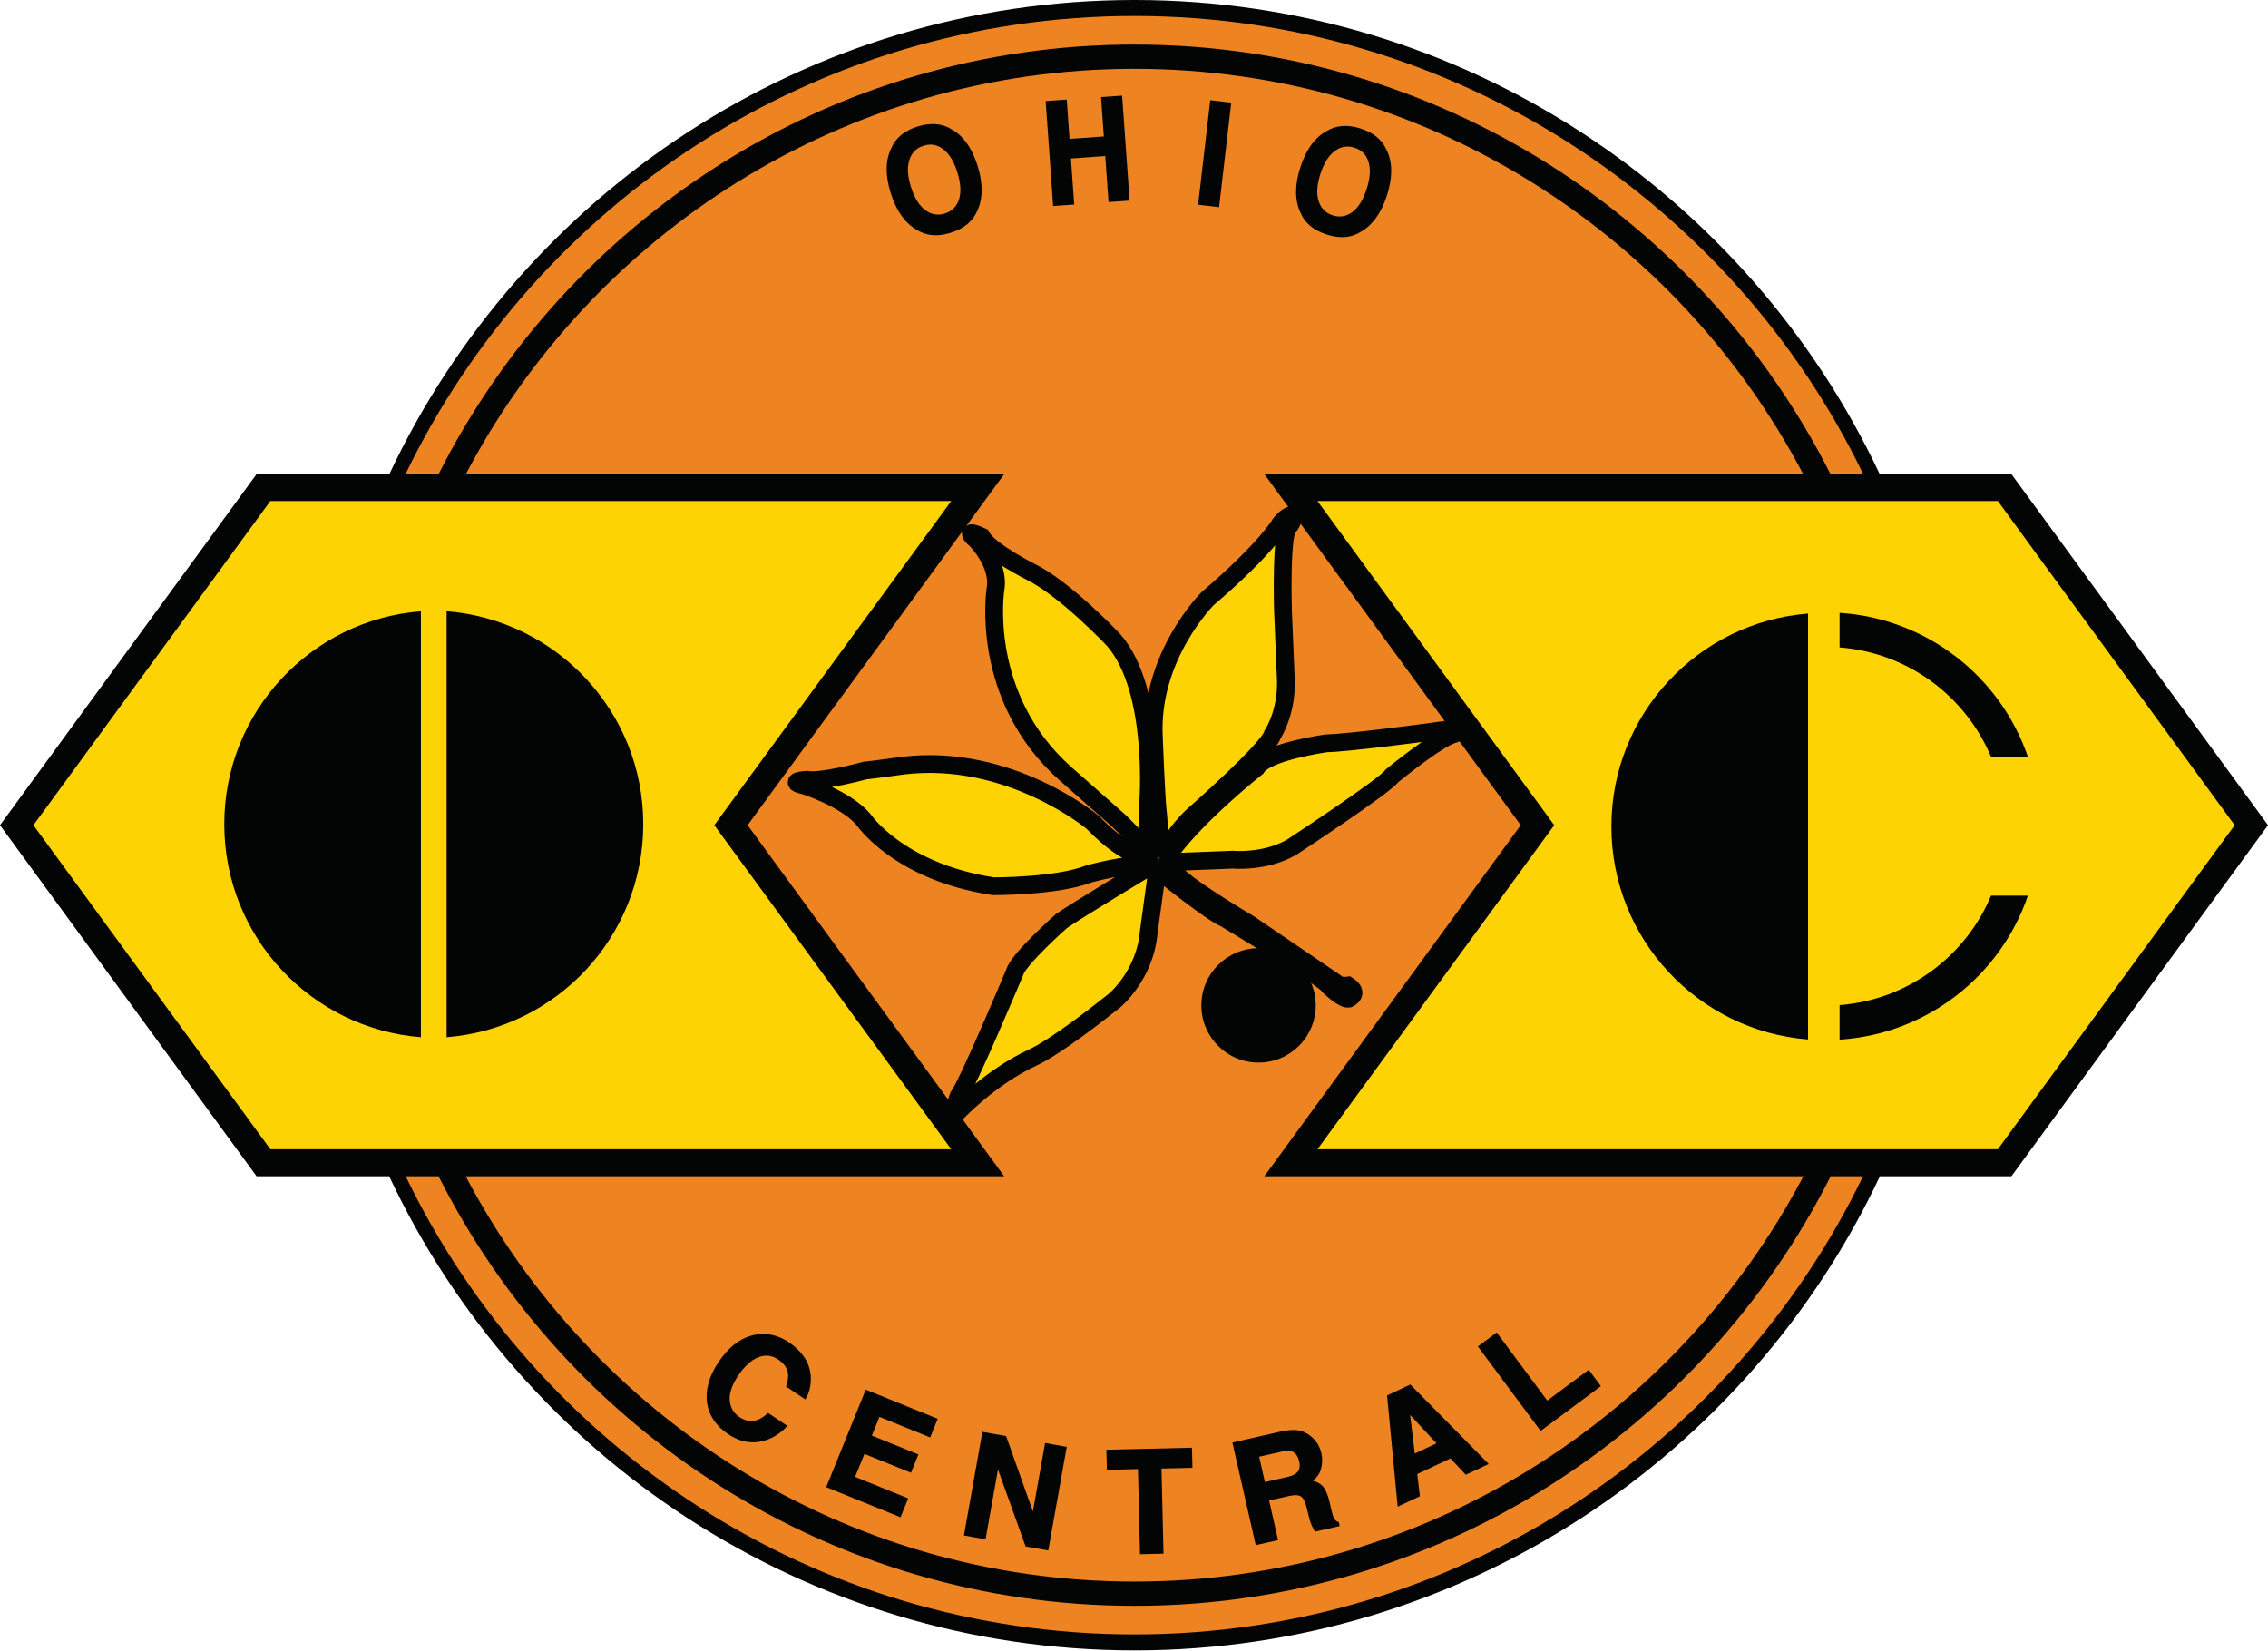 <?xml version="1.0" encoding="UTF-8" standalone="no"?>
<!DOCTYPE svg PUBLIC "-//W3C//DTD SVG 1.1//EN" "http://www.w3.org/Graphics/SVG/1.1/DTD/svg11.dtd">
<svg width="100%" height="100%" viewBox="0 0 526 383" version="1.1" xmlns="http://www.w3.org/2000/svg" xmlns:xlink="http://www.w3.org/1999/xlink" xml:space="preserve" xmlns:serif="http://www.serif.com/" style="fill-rule:evenodd;clip-rule:evenodd;stroke-miterlimit:2;">
    <g transform="matrix(1,0,0,1,-1.725,-2.371)">
        <g transform="matrix(4.167,0,0,4.167,0,0)">
            <path d="M109.329,46.486C109.329,71.796 88.834,92.289 63.552,92.289C38.271,92.289 17.776,71.796 17.776,46.486C17.776,21.204 38.271,0.71 63.552,0.71C88.834,0.71 109.329,21.204 109.329,46.486Z" style="fill:rgb(238,131,33);fill-rule:nonzero;"/>
        </g>
        <g transform="matrix(4.167,0,0,4.167,0,0)">
            <path d="M42.024,46.499L56.303,26.959L26.343,26.959C33.383,13.559 47.423,4.399 63.553,4.399C79.694,4.399 93.734,13.559 100.774,26.959L70.784,26.959L85.053,46.499L70.784,66.04L100.784,66.04C93.744,79.439 79.704,88.599 63.553,88.599C47.414,88.599 33.374,79.439 26.334,66.04L56.303,66.04L42.024,46.499ZM63.553,91.54C45.723,91.54 30.284,81.12 22.994,66.04L24.824,66.04C31.973,80.21 46.654,89.949 63.553,89.949C80.463,89.949 95.144,80.21 102.304,66.04L104.104,66.04C96.824,81.12 81.383,91.54 63.553,91.54ZM63.553,1.459C81.394,1.459 96.834,11.889 104.114,26.959L102.294,26.959C95.133,12.789 80.463,3.049 63.553,3.049C46.654,3.049 31.984,12.789 24.824,26.959L22.984,26.959C30.263,11.889 45.713,1.459 63.553,1.459ZM112.364,26.959L105.034,26.959C97.694,11.38 81.864,0.569 63.553,0.569C45.244,0.569 29.414,11.38 22.084,26.959L14.694,26.959L0.414,46.499L14.694,66.04L22.074,66.04C29.404,81.62 45.244,92.429 63.553,92.429C81.864,92.429 97.704,81.62 105.044,66.04L112.364,66.04L126.645,46.499L112.364,26.959Z" style="fill:rgb(3,4,4);fill-rule:nonzero;"/>
        </g>
        <g transform="matrix(4.167,0,0,4.167,0,0)">
            <path d="M15.461,64.535L53.356,64.535L40.17,46.499L53.358,28.456L15.461,28.456L2.274,46.499L15.461,64.535Z" style="fill:rgb(253,211,3);fill-rule:nonzero;"/>
        </g>
        <g transform="matrix(4.167,0,0,4.167,0,0)">
            <path d="M124.788,46.499L111.609,28.456L73.74,28.456L86.918,46.499L73.741,64.535L111.61,64.535L124.788,46.499Z" style="fill:rgb(253,211,3);fill-rule:nonzero;"/>
        </g>
        <g transform="matrix(4.167,0,0,4.167,0,0)">
            <path d="M42.415,74.917C43.063,74.782 43.686,74.915 44.28,75.315C45.075,75.85 45.479,76.505 45.493,77.278C45.497,77.712 45.405,78.083 45.219,78.391L44.221,77.719C44.311,77.446 44.346,77.219 44.325,77.036C44.288,76.708 44.094,76.428 43.745,76.192C43.389,75.954 43.01,75.913 42.608,76.067C42.206,76.221 41.825,76.565 41.463,77.102C41.104,77.637 40.942,78.112 40.979,78.524C41.016,78.936 41.202,79.256 41.536,79.481C41.877,79.71 42.215,79.772 42.549,79.663C42.731,79.608 42.938,79.479 43.17,79.276L44.161,79.944C43.725,80.407 43.221,80.682 42.651,80.772C42.079,80.862 41.52,80.723 40.971,80.352C40.29,79.895 39.905,79.315 39.811,78.612C39.721,77.909 39.934,77.171 40.454,76.399C41.014,75.565 41.668,75.071 42.415,74.917Z" style="fill:rgb(3,4,4);fill-rule:nonzero;"/>
        </g>
        <g transform="matrix(4.167,0,0,4.167,0,0)">
            <path d="M42.9,74.916C42.744,74.916 42.584,74.932 42.424,74.965C41.695,75.117 41.045,75.608 40.495,76.427C39.986,77.183 39.773,77.916 39.861,78.606C39.952,79.292 40.335,79.866 41,80.31C41.533,80.672 42.081,80.813 42.643,80.722C43.183,80.637 43.668,80.379 44.084,79.952L43.174,79.338C42.949,79.532 42.744,79.657 42.564,79.711C42.22,79.823 41.862,79.758 41.508,79.523C41.163,79.291 40.967,78.956 40.929,78.529C40.891,78.107 41.057,77.618 41.421,77.074C41.787,76.533 42.179,76.177 42.59,76.02C43.005,75.86 43.407,75.905 43.773,76.15C44.133,76.394 44.336,76.69 44.375,77.03C44.396,77.213 44.365,77.431 44.281,77.699L45.203,78.32C45.366,78.029 45.446,77.678 45.443,77.278C45.429,76.526 45.029,75.88 44.252,75.356C43.818,75.064 43.363,74.916 42.9,74.916ZM42.316,80.848C41.851,80.848 41.39,80.696 40.943,80.393C40.254,79.932 39.857,79.335 39.761,78.619C39.67,77.904 39.889,77.148 40.413,76.371C40.977,75.53 41.648,75.024 42.405,74.868C43.059,74.733 43.706,74.867 44.308,75.274C45.113,75.816 45.529,76.49 45.543,77.277C45.546,77.717 45.453,78.101 45.262,78.417L45.235,78.463L45.191,78.432L44.162,77.74L44.173,77.704C44.262,77.433 44.295,77.217 44.275,77.042C44.24,76.728 44.057,76.463 43.716,76.233C43.377,76.005 43.011,75.965 42.626,76.114C42.235,76.263 41.858,76.605 41.504,77.13C41.153,77.654 40.993,78.122 41.029,78.519C41.064,78.916 41.245,79.225 41.564,79.44C41.892,79.66 42.219,79.72 42.534,79.615C42.709,79.562 42.912,79.436 43.137,79.238L43.167,79.213L43.199,79.235L44.238,79.935L44.197,79.978C43.756,80.446 43.239,80.73 42.659,80.822C42.544,80.839 42.429,80.848 42.316,80.848Z" style="fill:rgb(3,4,4);fill-rule:nonzero;"/>
        </g>
        <g transform="matrix(4.167,0,0,4.167,0,0)">
            <path d="M52.157,80.512L49.333,79.368L48.874,80.501L51.465,81.551L51.09,82.477L48.499,81.428L47.942,82.799L50.897,83.997L50.508,84.956L46.463,83.317L48.626,77.981L52.54,79.567L52.157,80.512Z" style="fill:rgb(3,4,4);fill-rule:nonzero;"/>
        </g>
        <g transform="matrix(4.167,0,0,4.167,0,0)">
            <path d="M46.529,83.29L50.481,84.89L50.832,84.024L47.877,82.827L47.896,82.781L48.471,81.363L48.517,81.382L51.063,82.412L51.4,81.579L48.808,80.528L48.828,80.482L49.305,79.302L49.351,79.322L52.129,80.447L52.474,79.594L48.653,78.047L46.529,83.29ZM50.536,85.021L50.49,85.002L46.398,83.344L46.418,83.298L48.598,77.916L48.644,77.935L52.605,79.54L52.585,79.586L52.184,80.578L52.138,80.558L49.36,79.433L48.939,80.473L51.531,81.524L51.511,81.57L51.118,82.543L51.072,82.523L48.526,81.494L48.007,82.772L50.962,83.969L50.943,84.015L50.536,85.021Z" style="fill:rgb(3,4,4);fill-rule:nonzero;"/>
        </g>
        <g transform="matrix(4.167,0,0,4.167,0,0)">
            <path d="M55.131,80.325L56.374,80.546L57.918,84.897L58.622,80.946L59.727,81.143L58.717,86.811L57.534,86.6L55.942,82.167L55.227,86.19L54.122,85.993L55.131,80.325Z" style="fill:rgb(3,4,4);fill-rule:nonzero;"/>
        </g>
        <g transform="matrix(4.167,0,0,4.167,0,0)">
            <path d="M57.571,86.556L58.677,86.754L59.669,81.183L58.662,81.004L57.934,85.092L57.872,84.914L56.336,80.589L55.171,80.382L54.179,85.953L55.187,86.132L55.925,81.973L57.571,86.556ZM58.757,86.869L57.497,86.644L57.487,86.617L55.959,82.36L55.267,86.248L54.064,86.033L54.073,85.984L55.091,80.267L56.411,80.502L56.42,80.529L57.902,84.702L58.582,80.888L59.785,81.103L59.776,81.152L58.757,86.869Z" style="fill:rgb(3,4,4);fill-rule:nonzero;"/>
        </g>
        <g transform="matrix(4.167,0,0,4.167,0,0)">
            <path d="M66.706,81.2L66.731,82.219L65.008,82.26L65.122,86.997L63.911,87.026L63.797,82.288L62.067,82.331L62.043,81.311L66.706,81.2Z" style="fill:rgb(3,4,4);fill-rule:nonzero;"/>
        </g>
        <g transform="matrix(4.167,0,0,4.167,0,0)">
            <path d="M63.846,82.237L63.847,82.287L63.96,86.975L65.071,86.948L64.958,82.212L65.007,82.211L66.68,82.171L66.657,81.251L62.094,81.36L62.116,82.28L63.846,82.237ZM63.862,87.077L63.861,87.027L63.749,82.338L62.018,82.381L61.993,81.262L62.043,81.261L66.754,81.149L66.782,82.268L66.732,82.269L65.059,82.309L65.172,87.046L63.862,87.077Z" style="fill:rgb(3,4,4);fill-rule:nonzero;"/>
        </g>
        <g transform="matrix(4.167,0,0,4.167,0,0)">
            <path d="M70.434,81.614L70.776,83.122L72.04,82.835C72.29,82.778 72.471,82.704 72.583,82.614C72.78,82.458 72.842,82.221 72.772,81.907C72.694,81.567 72.536,81.362 72.293,81.296C72.159,81.256 71.969,81.264 71.729,81.319L70.434,81.614ZM72.668,80.231C72.897,80.274 73.102,80.364 73.284,80.505C73.434,80.62 73.565,80.755 73.672,80.913C73.782,81.069 73.862,81.258 73.913,81.479C73.973,81.745 73.965,82.022 73.889,82.311C73.813,82.6 73.633,82.833 73.346,83.01C73.629,83.055 73.846,83.161 73.999,83.329C74.149,83.495 74.27,83.776 74.36,84.169L74.446,84.547C74.504,84.803 74.555,84.975 74.596,85.061C74.659,85.2 74.756,85.29 74.885,85.331L74.917,85.473L73.622,85.766C73.557,85.651 73.51,85.557 73.477,85.485C73.411,85.335 73.358,85.176 73.319,85.012L73.192,84.491C73.106,84.135 72.989,83.911 72.842,83.817C72.698,83.725 72.461,83.715 72.133,83.792L70.989,84.051L71.489,86.253L70.342,86.514L69.065,80.899L71.751,80.288C72.135,80.21 72.442,80.19 72.668,80.231Z" style="fill:rgb(3,4,4);fill-rule:nonzero;"/>
        </g>
        <g transform="matrix(4.167,0,0,4.167,0,0)">
            <path d="M70.494,81.652L70.814,83.062L72.029,82.786C72.27,82.731 72.446,82.66 72.551,82.575C72.734,82.43 72.79,82.215 72.723,81.918C72.649,81.592 72.503,81.405 72.28,81.343C72.152,81.307 71.968,81.315 71.74,81.368L70.494,81.652ZM70.738,83.181L70.727,83.132L70.375,81.576L70.423,81.565L71.718,81.27C71.965,81.214 72.164,81.207 72.307,81.248C72.565,81.318 72.738,81.537 72.821,81.896C72.896,82.23 72.826,82.485 72.614,82.653C72.497,82.748 72.307,82.826 72.05,82.883L70.738,83.181ZM69.125,80.937L70.38,86.455L71.429,86.214L70.929,84.013L70.978,84.003L72.123,83.743C72.459,83.665 72.711,83.675 72.869,83.775C73.029,83.878 73.151,84.108 73.241,84.479L73.368,85.001C73.406,85.163 73.459,85.319 73.523,85.464C73.557,85.539 73.598,85.621 73.647,85.71L74.857,85.435L74.842,85.369C74.712,85.319 74.614,85.223 74.55,85.082C74.507,84.992 74.456,84.815 74.397,84.558L74.311,84.179C74.223,83.797 74.106,83.522 73.961,83.362C73.816,83.202 73.613,83.103 73.338,83.06L73.206,83.039L73.32,82.967C73.597,82.797 73.767,82.578 73.84,82.298C73.915,82.018 73.922,81.747 73.864,81.49C73.815,81.276 73.737,81.091 73.631,80.941C73.531,80.793 73.403,80.659 73.253,80.545C73.081,80.411 72.881,80.322 72.66,80.28C72.441,80.242 72.139,80.259 71.76,80.337L69.125,80.937ZM70.304,86.574L70.293,86.525L69.005,80.861L69.054,80.85L71.74,80.239C72.134,80.159 72.449,80.14 72.677,80.182C72.916,80.226 73.129,80.322 73.314,80.465C73.472,80.587 73.607,80.727 73.713,80.884C73.826,81.045 73.909,81.241 73.961,81.468C74.023,81.74 74.015,82.028 73.938,82.324C73.868,82.588 73.712,82.81 73.474,82.985C73.71,83.041 73.899,83.144 74.036,83.296C74.192,83.467 74.317,83.757 74.409,84.158L74.495,84.537C74.566,84.847 74.614,84.982 74.641,85.04C74.698,85.165 74.785,85.247 74.901,85.283L74.928,85.292L74.976,85.511L74.927,85.522L73.596,85.823L73.578,85.791C73.52,85.688 73.471,85.591 73.431,85.505C73.365,85.353 73.31,85.192 73.27,85.024L73.143,84.503C73.061,84.163 72.951,83.946 72.815,83.859C72.682,83.775 72.452,83.767 72.145,83.84L71.048,84.089L71.548,86.291L71.5,86.301L70.304,86.574Z" style="fill:rgb(3,4,4);fill-rule:nonzero;"/>
        </g>
        <g transform="matrix(4.167,0,0,4.167,0,0)">
            <path d="M79.116,81.546L80.45,80.921L78.829,79.178L79.116,81.546ZM77.667,78.27L78.899,77.692L83.186,82.04L82.006,82.594L81.159,81.684L79.241,82.585L79.389,83.821L78.249,84.356L77.667,78.27Z" style="fill:rgb(3,4,4);fill-rule:nonzero;"/>
        </g>
        <g transform="matrix(4.167,0,0,4.167,0,0)">
            <path d="M78.897,79.325L79.157,81.471L80.367,80.904L78.897,79.325ZM79.075,81.62L79.066,81.551L78.76,79.032L80.533,80.937L80.471,80.965L79.075,81.62ZM77.719,78.3L78.292,84.281L79.335,83.791L79.187,82.554L79.219,82.54L81.17,81.624L82.018,82.534L83.101,82.024L78.888,77.753L77.719,78.3ZM78.206,84.431L78.199,84.361L77.614,78.24L78.91,77.631L78.934,77.657L83.271,82.055L83.208,82.085L81.995,82.655L81.147,81.745L79.294,82.615L79.443,83.851L79.411,83.866L78.206,84.431Z" style="fill:rgb(3,4,4);fill-rule:nonzero;"/>
        </g>
        <g transform="matrix(4.167,0,0,4.167,0,0)">
            <path d="M82.739,75.524L83.704,74.805L86.52,78.596L88.829,76.881L89.446,77.712L86.172,80.145L82.739,75.524Z" style="fill:rgb(3,4,4);fill-rule:nonzero;"/>
        </g>
        <g transform="matrix(4.167,0,0,4.167,0,0)">
            <path d="M82.809,75.535L86.183,80.075L89.376,77.701L88.818,76.952L86.509,78.667L86.48,78.627L83.693,74.876L82.809,75.535ZM86.162,80.215L86.132,80.175L82.668,75.513L82.709,75.484L83.714,74.735L83.744,74.775L86.531,78.526L88.839,76.811L88.869,76.851L89.516,77.722L89.476,77.752L86.162,80.215Z" style="fill:rgb(3,4,4);fill-rule:nonzero;"/>
        </g>
        <g transform="matrix(4.167,0,0,4.167,0,0)">
            <path d="M53.835,11.691C53.969,11.28 53.94,10.765 53.746,10.147C53.553,9.53 53.284,9.091 52.938,8.831C52.591,8.569 52.213,8.503 51.805,8.631C51.395,8.758 51.122,9.029 50.982,9.441C50.844,9.853 50.872,10.368 51.066,10.987C51.259,11.606 51.532,12.045 51.88,12.303C52.229,12.563 52.608,12.628 53.018,12.5C53.426,12.372 53.699,12.102 53.835,11.691ZM54.742,12.324C54.502,12.868 54.03,13.251 53.323,13.472C52.616,13.695 52.008,13.65 51.501,13.339C50.835,12.972 50.349,12.296 50.04,11.309C49.724,10.303 49.737,9.469 50.081,8.807C50.32,8.262 50.793,7.88 51.5,7.658C52.207,7.437 52.813,7.481 53.321,7.791C53.978,8.139 54.464,8.816 54.78,9.823C55.088,10.81 55.076,11.643 54.742,12.324Z" style="fill:rgb(3,4,4);fill-rule:nonzero;"/>
        </g>
        <g transform="matrix(4.167,0,0,4.167,0,0)">
            <path d="M52.198,8.617C52.076,8.617 51.949,8.638 51.82,8.678C51.423,8.802 51.165,9.057 51.03,9.457C50.895,9.858 50.924,10.367 51.114,10.972C51.302,11.577 51.571,12.011 51.911,12.263C52.244,12.511 52.608,12.577 53.003,12.452C53.393,12.33 53.658,12.068 53.787,11.675C53.918,11.276 53.888,10.767 53.698,10.162C53.51,9.559 53.244,9.124 52.908,8.871C52.685,8.703 52.447,8.617 52.198,8.617ZM52.621,12.613C52.35,12.613 52.091,12.523 51.85,12.343C51.494,12.078 51.213,11.627 51.018,11.002C50.822,10.377 50.793,9.846 50.934,9.425C51.08,8.998 51.367,8.715 51.791,8.583C52.213,8.45 52.611,8.522 52.968,8.791C53.321,9.057 53.599,9.508 53.793,10.132C53.99,10.757 54.02,11.287 53.882,11.707C53.742,12.132 53.456,12.415 53.033,12.547C52.893,12.591 52.753,12.613 52.621,12.613ZM52.331,7.57C52.078,7.57 51.803,7.615 51.514,7.706C50.826,7.922 50.358,8.299 50.127,8.827C49.79,9.476 49.777,10.305 50.087,11.294C50.391,12.264 50.876,12.937 51.525,13.296C52.022,13.599 52.618,13.641 53.308,13.424C53.996,13.209 54.462,12.832 54.696,12.304C55.023,11.636 55.035,10.807 54.732,9.838C54.422,8.849 53.94,8.175 53.297,7.835C53.008,7.658 52.684,7.57 52.331,7.57ZM52.491,13.661C52.12,13.661 51.778,13.567 51.474,13.382C50.803,13.012 50.304,12.319 49.992,11.324C49.673,10.309 49.688,9.454 50.037,8.784C50.279,8.232 50.766,7.836 51.485,7.61C52.205,7.385 52.831,7.433 53.347,7.748C54.01,8.1 54.509,8.794 54.828,9.808C55.138,10.803 55.125,11.657 54.787,12.346C54.543,12.9 54.054,13.296 53.337,13.52C53.04,13.614 52.754,13.661 52.491,13.661Z" style="fill:rgb(3,4,4);fill-rule:nonzero;"/>
        </g>
        <g transform="matrix(4.167,0,0,4.167,0,0)">
            <path d="M59.075,11.983L58.666,6.24L59.739,6.164L59.894,8.353L61.904,8.211L61.749,6.02L62.821,5.944L63.23,11.687L62.157,11.764L61.974,9.2L59.965,9.343L60.147,11.907L59.075,11.983Z" style="fill:rgb(3,4,4);fill-rule:nonzero;"/>
        </g>
        <g transform="matrix(4.167,0,0,4.167,0,0)">
            <path d="M58.719,6.286L59.121,11.93L60.093,11.86L59.912,9.297L62.02,9.147L62.024,9.196L62.203,11.711L63.176,11.641L62.775,5.997L61.802,6.067L61.958,8.257L59.848,8.406L59.844,8.357L59.693,6.217L58.719,6.286ZM59.029,12.036L59.025,11.986L58.612,6.194L59.785,6.111L59.789,6.16L59.94,8.3L61.85,8.164L61.695,5.974L62.867,5.891L62.871,5.941L63.284,11.734L62.111,11.817L62.107,11.768L61.928,9.253L60.019,9.39L60.201,11.953L59.029,12.036Z" style="fill:rgb(3,4,4);fill-rule:nonzero;"/>
        </g>
        <g transform="matrix(4.167,0,0,4.167,0,0)">
            <path d="M68.221,12.045L67.153,11.921L67.817,6.201L68.885,6.325L68.221,12.045Z" style="fill:rgb(3,4,4);fill-rule:nonzero;"/>
        </g>
        <g transform="matrix(4.167,0,0,4.167,0,0)">
            <path d="M67.209,11.877L68.177,11.989L68.83,6.369L67.861,6.257L67.209,11.877ZM68.265,12.1L67.097,11.964L67.103,11.915L67.773,6.145L68.941,6.281L68.935,6.331L68.265,12.1Z" style="fill:rgb(3,4,4);fill-rule:nonzero;"/>
        </g>
        <g transform="matrix(4.167,0,0,4.167,0,0)">
            <path d="M75.71,12.412C76.057,12.155 76.329,11.717 76.528,11.1C76.725,10.485 76.759,9.971 76.627,9.558C76.495,9.145 76.225,8.873 75.817,8.742C75.409,8.61 75.029,8.673 74.678,8.929C74.328,9.186 74.052,9.623 73.853,10.24C73.656,10.857 73.625,11.373 73.759,11.785C73.894,12.198 74.167,12.47 74.576,12.602C74.983,12.733 75.361,12.67 75.71,12.412ZM76.085,13.453C75.576,13.759 74.968,13.798 74.263,13.572C73.558,13.346 73.087,12.96 72.853,12.413C72.521,11.728 72.514,10.894 72.831,9.91C73.153,8.907 73.645,8.233 74.306,7.89C74.816,7.585 75.423,7.545 76.129,7.771C76.835,7.998 77.304,8.384 77.54,8.931C77.876,9.593 77.882,10.427 77.559,11.432C77.243,12.417 76.752,13.089 76.085,13.453Z" style="fill:rgb(3,4,4);fill-rule:nonzero;"/>
        </g>
        <g transform="matrix(4.167,0,0,4.167,0,0)">
            <path d="M75.412,8.725C75.167,8.725 74.929,8.807 74.708,8.97C74.367,9.219 74.095,9.652 73.901,10.255C73.708,10.859 73.676,11.369 73.807,11.769C73.936,12.164 74.2,12.428 74.591,12.555C74.98,12.68 75.345,12.619 75.68,12.372C76.015,12.124 76.285,11.691 76.48,11.085C76.674,10.481 76.708,9.972 76.579,9.573C76.451,9.173 76.197,8.916 75.801,8.79C75.668,8.747 75.538,8.725 75.412,8.725ZM74.977,12.718C74.842,12.718 74.702,12.695 74.56,12.65C74.136,12.513 73.851,12.228 73.711,11.8C73.574,11.38 73.606,10.85 73.805,10.225C74.006,9.601 74.291,9.152 74.649,8.889C75.01,8.624 75.412,8.557 75.833,8.694C76.254,8.83 76.538,9.115 76.674,9.543C76.809,9.962 76.776,10.491 76.576,11.115C76.374,11.742 76.092,12.192 75.739,12.452C75.501,12.629 75.244,12.718 74.977,12.718ZM75.282,7.677C74.935,7.677 74.616,7.763 74.332,7.933C73.683,8.27 73.195,8.939 72.878,9.925C72.567,10.893 72.574,11.722 72.898,12.391C73.127,12.923 73.59,13.304 74.279,13.524C74.966,13.746 75.565,13.708 76.059,13.41C76.712,13.054 77.201,12.383 77.511,11.417C77.829,10.43 77.824,9.601 77.495,8.954C77.265,8.421 76.801,8.04 76.114,7.819C75.82,7.724 75.541,7.677 75.282,7.677ZM75.111,13.767C74.842,13.767 74.552,13.717 74.248,13.619C73.531,13.39 73.046,12.991 72.807,12.432C72.472,11.742 72.463,10.887 72.783,9.895C73.108,8.882 73.613,8.194 74.283,7.846C74.798,7.537 75.429,7.495 76.145,7.723C76.861,7.954 77.345,8.353 77.585,8.912C77.925,9.58 77.932,10.435 77.607,11.447C77.288,12.44 76.784,13.129 76.108,13.497C75.812,13.675 75.475,13.767 75.111,13.767Z" style="fill:rgb(3,4,4);fill-rule:nonzero;"/>
        </g>
        <g transform="matrix(4.167,0,0,4.167,0,0)">
            <path d="M12.896,46.444C12.896,52.696 17.716,57.815 23.84,58.301L23.84,34.591C17.716,35.076 12.896,40.196 12.896,46.444Z" style="fill:rgb(3,4,4);fill-rule:nonzero;"/>
        </g>
        <g transform="matrix(4.167,0,0,4.167,0,0)">
            <path d="M36.216,46.444C36.216,40.196 31.396,35.076 25.271,34.591L25.271,58.301C31.396,57.815 36.216,52.696 36.216,46.444Z" style="fill:rgb(3,4,4);fill-rule:nonzero;"/>
        </g>
        <g transform="matrix(4.167,0,0,4.167,0,0)">
            <path d="M90.099,46.574C90.099,52.823 94.918,57.943 101.044,58.428L101.044,34.72C94.918,35.205 90.099,40.325 90.099,46.574Z" style="fill:rgb(3,4,4);fill-rule:nonzero;"/>
        </g>
        <g transform="matrix(4.167,0,0,4.167,0,0)">
            <path d="M111.23,42.698L113.281,42.698C111.762,38.251 107.682,34.993 102.799,34.68L102.799,36.605C106.608,36.897 109.818,39.326 111.23,42.698Z" style="fill:rgb(3,4,4);fill-rule:nonzero;"/>
        </g>
        <g transform="matrix(4.167,0,0,4.167,0,0)">
            <path d="M111.23,50.42L113.281,50.42C111.762,54.866 107.682,58.124 102.799,58.437L102.799,56.512C106.608,56.219 109.818,53.791 111.23,50.42Z" style="fill:rgb(3,4,4);fill-rule:nonzero;"/>
        </g>
        <g transform="matrix(4.167,0,0,4.167,0,0)">
            <path d="M64.282,48.222C64.282,48.222 63.33,48.499 61.219,46.331C61.219,46.331 56.618,42.486 50.71,43.179C50.71,43.179 49.026,43.414 48.556,43.46C48.556,43.46 46.107,44.128 45.302,43.972C45.302,43.972 44.132,44.053 45.202,44.296C45.202,44.296 47.447,45.006 48.456,46.162C48.456,46.162 50.399,49.087 55.701,49.897C55.701,49.897 59.232,49.914 61.028,49.21C61.028,49.21 63.008,48.661 64.091,48.723C64.091,48.723 64.43,48.889 64.154,48.945C64.154,48.945 60.428,51.191 59.493,51.832C59.493,51.832 57.099,53.955 56.896,54.673C56.896,54.673 54.319,60.82 53.763,61.593L53.526,62.24C53.526,62.24 53.076,63.166 53.704,62.468C53.704,62.468 55.541,60.525 57.863,59.447C59.214,58.821 61.661,56.88 62.438,56.265C62.438,56.265 64.149,54.863 64.351,52.43L64.799,49.168C64.799,49.168 64.724,48.576 65.108,49.183C65.108,49.183 67.836,51.385 68.591,51.685C68.591,51.685 74.299,55.105 74.393,55.475C74.393,55.475 75.16,56.212 75.472,56.158C75.472,56.158 76.113,55.865 75.442,55.425C75.442,55.425 74.934,55.505 74.718,55.238L69.927,51.979C69.927,51.979 66.756,50.117 65.918,49.264L65.404,48.835C65.404,48.835 65.075,48.524 65.615,48.553L69.041,48.418C69.041,48.418 70.815,48.589 72.306,47.723C72.306,47.723 77.498,44.319 77.884,43.755C77.884,43.755 80.469,41.632 81.336,41.427C81.336,41.427 82.171,41.144 81.475,41.105L79.988,41.313C79.988,41.313 75.367,41.931 74.241,41.941C74.241,41.941 70.871,42.409 70.349,43.297C70.349,43.297 67.195,45.788 65.577,47.965C65.577,47.965 65.334,48.133 65.391,47.808C65.391,47.808 65.84,46.882 66.794,45.986C66.794,45.986 70.994,42.306 71.246,41.442C71.246,41.442 72.023,40.279 71.983,38.486L71.819,34.525C71.819,34.525 71.687,30.019 72.164,29.861C72.164,29.861 72.587,29.337 72.242,29.245C72.242,29.245 71.966,29.34 71.668,29.724C71.668,29.724 70.919,31.071 67.63,33.886C67.63,33.886 64.39,37.106 64.635,41.62C64.635,41.62 64.761,45.029 64.863,45.841C64.863,45.841 65.01,47.128 64.86,47.634C64.86,47.634 64.793,48.067 64.508,47.687C64.508,47.687 64.174,47.449 64.308,45.407C64.308,45.407 64.846,38.997 62.393,36.191C62.393,36.191 59.702,33.33 57.747,32.38C57.747,32.38 55.456,31.226 55.043,30.435C55.043,30.435 53.915,29.896 54.757,30.638C54.757,30.638 56.069,31.957 55.819,33.369C55.819,33.369 54.883,39.315 59.686,43.609L62.699,46.267C62.699,46.267 64.049,47.586 64.188,47.851C64.188,47.851 64.588,48.24 64.282,48.222Z" style="fill:rgb(253,211,3);fill-rule:nonzero;"/>
        </g>
        <g transform="matrix(4.167,0,0,4.167,0,0)">
            <path d="M64.282,48.222C64.282,48.222 63.33,48.499 61.219,46.331C61.219,46.331 56.618,42.486 50.71,43.179C50.71,43.179 49.026,43.414 48.556,43.46C48.556,43.46 46.107,44.128 45.302,43.972C45.302,43.972 44.132,44.053 45.202,44.296C45.202,44.296 47.447,45.006 48.456,46.162C48.456,46.162 50.399,49.087 55.701,49.897C55.701,49.897 59.232,49.914 61.028,49.21C61.028,49.21 63.008,48.661 64.091,48.723C64.091,48.723 64.43,48.889 64.154,48.945C64.154,48.945 60.428,51.191 59.493,51.832C59.493,51.832 57.099,53.955 56.896,54.673C56.896,54.673 54.319,60.82 53.763,61.593L53.526,62.24C53.526,62.24 53.076,63.166 53.704,62.468C53.704,62.468 55.541,60.525 57.863,59.447C59.214,58.821 61.661,56.88 62.438,56.265C62.438,56.265 64.149,54.863 64.351,52.43L64.799,49.168C64.799,49.168 64.724,48.576 65.108,49.183C65.108,49.183 67.836,51.385 68.591,51.685C68.591,51.685 74.299,55.105 74.393,55.475C74.393,55.475 75.16,56.212 75.472,56.158C75.472,56.158 76.113,55.865 75.442,55.425C75.442,55.425 74.934,55.505 74.718,55.238L69.927,51.979C69.927,51.979 66.756,50.117 65.918,49.264L65.404,48.835C65.404,48.835 65.075,48.524 65.615,48.553L69.041,48.418C69.041,48.418 70.815,48.589 72.306,47.723C72.306,47.723 77.498,44.319 77.884,43.755C77.884,43.755 80.469,41.632 81.336,41.427C81.336,41.427 82.171,41.144 81.475,41.105L79.988,41.313C79.988,41.313 75.367,41.931 74.241,41.941C74.241,41.941 70.871,42.409 70.349,43.297C70.349,43.297 67.195,45.788 65.577,47.965C65.577,47.965 65.334,48.133 65.391,47.808C65.391,47.808 65.84,46.882 66.794,45.986C66.794,45.986 70.994,42.306 71.246,41.442C71.246,41.442 72.023,40.279 71.983,38.486L71.819,34.525C71.819,34.525 71.687,30.019 72.164,29.861C72.164,29.861 72.587,29.337 72.242,29.245C72.242,29.245 71.966,29.34 71.668,29.724C71.668,29.724 70.919,31.071 67.63,33.886C67.63,33.886 64.39,37.106 64.635,41.62C64.635,41.62 64.761,45.029 64.863,45.841C64.863,45.841 65.01,47.128 64.86,47.634C64.86,47.634 64.793,48.067 64.508,47.687C64.508,47.687 64.174,47.449 64.308,45.407C64.308,45.407 64.846,38.997 62.393,36.191C62.393,36.191 59.702,33.33 57.747,32.38C57.747,32.38 55.456,31.226 55.043,30.435C55.043,30.435 53.915,29.896 54.757,30.638C54.757,30.638 56.069,31.957 55.819,33.369C55.819,33.369 54.883,39.315 59.686,43.609L62.699,46.267C62.699,46.267 64.049,47.586 64.188,47.851C64.188,47.851 64.588,48.24 64.282,48.222Z" style="fill:none;stroke:rgb(3,4,4);stroke-width:0.99px;"/>
        </g>
        <g transform="matrix(4.167,0,0,4.167,0,0)">
            <path d="M73.644,56.53C73.644,58.289 72.218,59.713 70.46,59.713C68.702,59.713 67.277,58.289 67.277,56.53C67.277,54.772 68.702,53.347 70.46,53.347C72.218,53.347 73.644,54.772 73.644,56.53Z" style="fill:rgb(3,4,4);fill-rule:nonzero;"/>
        </g>
    </g>
</svg>
